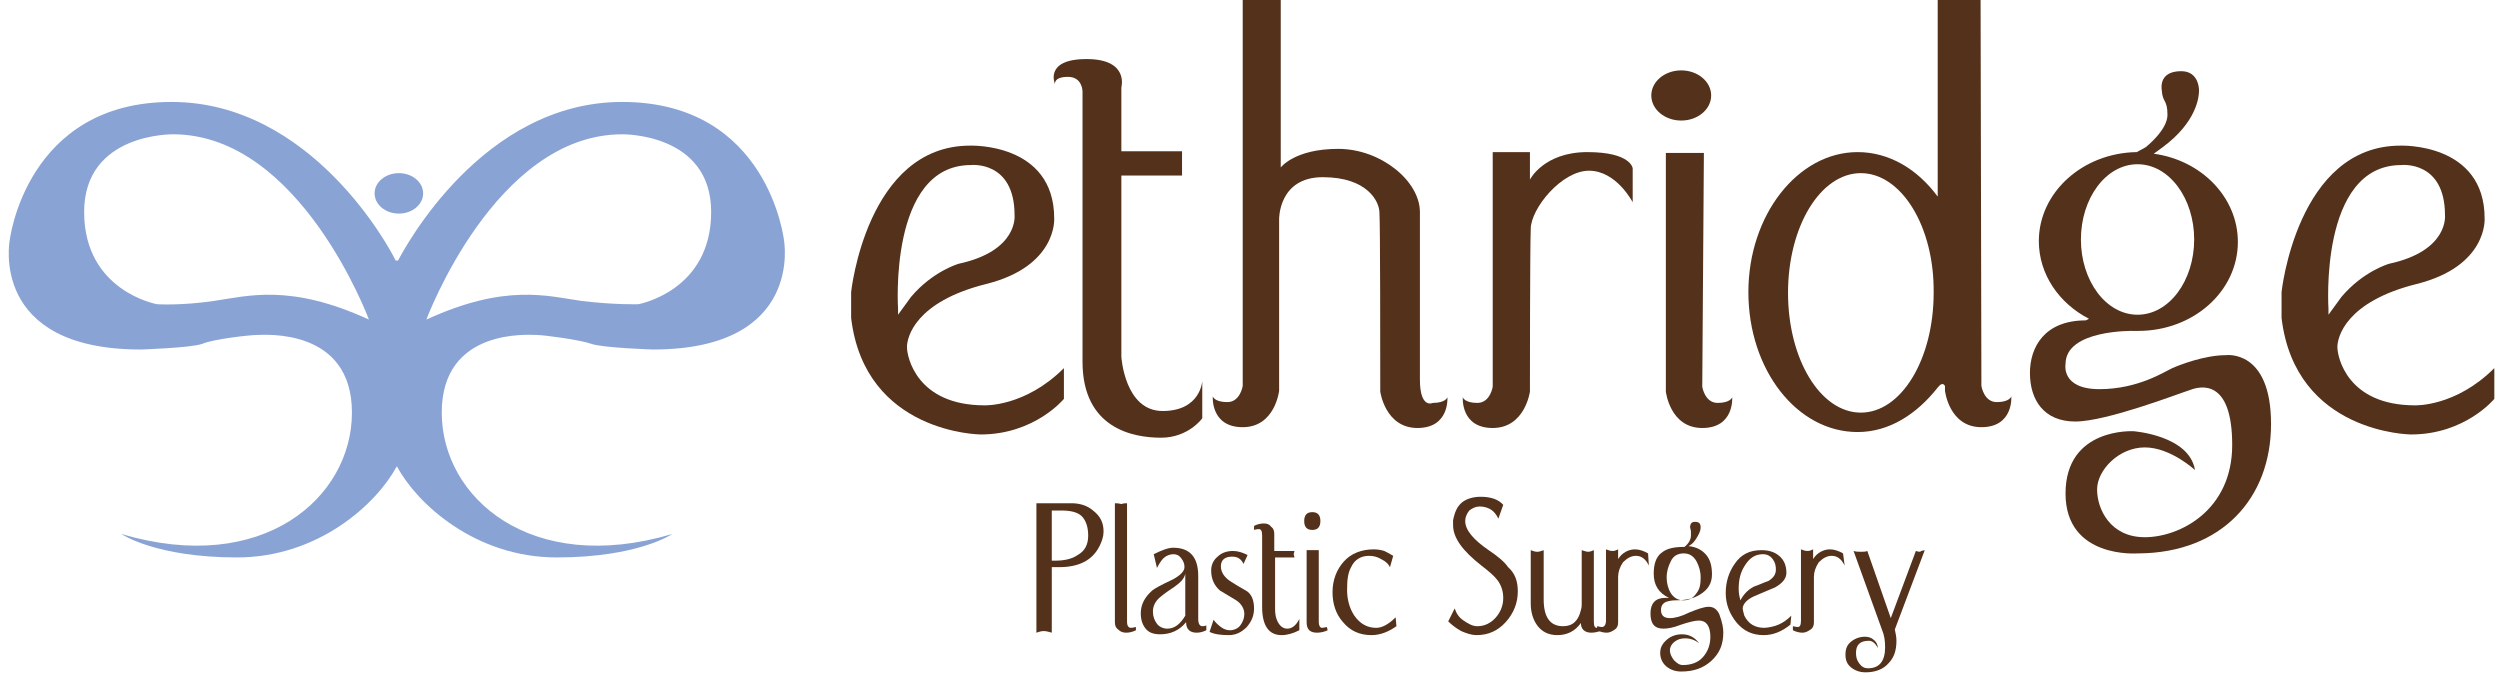 <?xml version="1.0" encoding="utf-8"?>
<!-- Generator: Adobe Illustrator 19.0.0, SVG Export Plug-In . SVG Version: 6.00 Build 0)  -->
<svg version="1.1" id="Layer_1" xmlns="http://www.w3.org/2000/svg" xmlns:xlink="http://www.w3.org/1999/xlink" x="0px" y="0px"
	 viewBox="-151 355.8 309 83.2" style="enable-background:new -151 355.8 309 83.2;" xml:space="preserve">
<style type="text/css">
	.st0{fill:#53311B;}
	.st1{fill:#89A3D4;}
</style>
<path class="st0" d="M-40,394c0,0-1.2-17.8,9-17.8c0,0,5.4-0.6,5.4,6.2c0,0,0.5,4.4-6.9,6c0,0-3.2,0.9-5.9,4.1l-1.6,2.2L-40,394z
	 M-45.8,395.1c1.7,14.3,16,14.4,16,14.4c6.7,0,10.3-4.4,10.3-4.4v-3.8c-4.8,4.8-9.8,4.6-9.8,4.6c-8.4,0-9.6-6-9.6-7.2s1-5.6,9.8-7.8
	c8.8-2.2,8.4-8.1,8.4-8.1c0-9.4-10.4-9-10.4-9c-12.8,0-14.7,18.1-14.7,18.1L-45.8,395.1L-45.8,395.1z"/>
<path class="st0" d="M136.8,394c0,0-1.2-17.8,9-17.8c0,0,5.4-0.6,5.4,6.2c0,0,0.5,4.4-6.9,6c0,0-3.2,0.9-5.9,4.1l-1.6,2.2L136.8,394
	z M131,395.1c1.7,14.3,16,14.4,16,14.4c6.7,0,10.3-4.4,10.3-4.4v-3.8c-4.8,4.8-9.8,4.6-9.8,4.6c-8.4,0-9.6-6-9.6-7.2s1-5.6,9.8-7.8
	c8.8-2.2,8.4-8.1,8.4-8.1c0-9.4-10.4-9-10.4-9c-12.8,0-14.7,18.1-14.7,18.1V395.1z"/>
<path class="st0" d="M-17.2,367.1c0,0,0-1.8-1.8-1.8s-1.6,0.9-1.6,0.9s-1.4-3.1,3.9-3.1s4.3,3.5,4.3,3.5v7.9h7.5v3h-7.5v22.4
	c0,0,0.4,6.7,5.1,6.7c4.7,0,4.9-3.7,4.9-3.7v4.6c0,0-1.7,2.4-5.1,2.4c-3.4,0-9.7-1.1-9.7-9.4C-17.2,392.1-17.2,367.1-17.2,367.1z"/>
<path class="st0" d="M19.6,403.6c0,0.3,0,0.6,0,0.6s0.6,4.5,4.6,4.5s3.7-3.8,3.7-3.8s-0.2,0.7-1.8,0.7c0,0-1.6,0.8-1.6-2.9
	c0-3.7,0-17.4,0-20.7c0-3.8-4.8-7.8-10.1-7.8c-5.4,0-7.1,2.3-7.1,2.3v-20.8H2.6c0,0,0,41.7,0,47.6v0.1c0,0.1,0,0.1,0,0.1
	s-0.3,2-1.9,2c-1.6,0-1.8-0.7-1.8-0.7s-0.3,3.8,3.7,3.8s4.5-4.5,4.5-4.5s0-0.3,0-0.6v-0.2c0-3.6,0-20.4,0-20.4s-0.1-5.2,5.4-5.2
	c5.5,0,7,3,7,4.4C19.6,383.4,19.6,399.9,19.6,403.6L19.6,403.6z"/>
<path class="st0" d="M38.1,403.6c0,0.3,0,0.6,0,0.6s-0.6,4.5-4.6,4.5s-3.7-3.8-3.7-3.8s0.2,0.7,1.8,0.7c1.6,0,1.9-2,1.9-2
	s0-0.1,0-0.1v-28.9h4.6v3.4c0,0,1.7-3.4,7.1-3.4c5.4,0,5.6,2,5.6,2v4.2c0,0-2-3.9-5.4-3.9s-7.2,4.7-7.2,7.2
	C38.1,386.5,38.1,403.6,38.1,403.6z"/>
<path class="st0" d="M59.4,403.5c0,0.1,0,0.1,0,0.1s0.3,2,1.9,2s1.8-0.7,1.8-0.7s0.3,3.8-3.7,3.8s-4.5-4.5-4.5-4.5s0-0.3,0-0.6
	v-28.9h4.7L59.4,403.5z"/>
<path class="st0" d="M88.5,403.7c-2.6,3.3-6,5.5-9.9,5.5c-7.5,0-13.5-7.7-13.5-17.3c0-9.5,6.1-17.3,13.5-17.3c3.9,0,7.4,2.1,9.9,5.5
	v-24.4h5.3l0.1,47.7c0,0.1,0,0.1,0,0.1s0.3,2,1.9,2s1.8-0.7,1.8-0.7s0.3,3.8-3.7,3.8s-4.5-4.5-4.5-4.5s0-0.3,0-0.6
	C89.4,403.6,89.2,402.8,88.5,403.7z M79,377.2c-5,0-9,6.6-9,14.8c0,8.2,4,14.8,9,14.8c5,0,9-6.6,9-14.8
	C88.1,383.8,84,377.2,79,377.2z"/>
<path class="st0" d="M120.2,385.4c0,5.1-3.1,9.3-7,9.3s-7-4.2-7-9.3c0-5.1,3.1-9.3,7-9.3S120.2,380.3,120.2,385.4z M113.1,374.6
	c-6.7,0.1-12.1,5-12.1,11c0,4.1,2.5,7.7,6.2,9.6l-0.4,0.2c-5.1,0-6.9,3.3-6.9,6.5c0,3.3,1.7,6,5.6,6c3.9,0,12.9-3.5,14.2-3.9
	c1.3-0.5,5.2-1.4,5.2,6.8c0,8.1-6.5,11.4-10.8,11.4c-4.3,0-5.9-3.5-5.9-5.9c0-2.4,2.7-5.2,5.9-5.2c3.2,0,6.2,2.8,6.2,2.8
	c-0.7-4.3-7.6-4.8-7.6-4.8s-8.4-0.5-8.4,7.7c0,8.1,8.9,7.4,8.9,7.4c0.1,0,0.1,0,0.2,0c10.2-0.1,16.3-6.8,16.3-16
	c0-9.3-5.6-8.5-5.6-8.5c-2.6,0-5.7,1.2-6.6,1.6s-4.2,2.6-9,2.6c-4.8,0-4.2-3.1-4.2-3.1c0-4.3,8.4-4.1,8.4-4.1l0.2,0
	c0.1,0,0.3,0,0.4,0c6.8,0,12.3-4.9,12.3-11c0-5.5-4.5-10.1-10.4-10.9l1.1-0.8c4.2-3.1,4.5-6.2,4.5-7c0-0.7-0.3-2.4-2.2-2.4
	s-2.6,1-2.4,2.4c0.1,1.5,0.7,1.1,0.7,3c0,1.9-2.7,4-2.7,4L113.1,374.6z"/>
<ellipse class="st0" cx="56.8" cy="367.6" rx="3.7" ry="3.1"/>
<ellipse class="st1" cx="-101.7" cy="379.7" rx="3" ry="2.5"/>
<path class="st1" d="M-105.4,395.3c0,0-8.5-22.9-24.2-22.9c0,0-11-0.2-11,9.6s9,11.4,9,11.4s2.9,0.2,7-0.4
	C-120.4,392.4-115.2,390.8-105.4,395.3z M-79.1,393c4.2,0.5,7,0.4,7,0.4s9-1.6,9-11.4s-11-9.6-11-9.6c-15.7,0-24.2,22.9-24.2,22.9
	C-88.5,390.8-83.3,392.4-79.1,393z M-102,413.5L-102,413.5c-2.4,4.5-9.6,11.2-19.7,11.2c-10.1,0-14.3-2.9-14.3-2.9
	c17.5,5.2,28.5-4.5,28.5-15c0-10.5-10.8-9.6-11.7-9.6c-0.9,0-5.4,0.5-6.8,1.1c-1.4,0.5-7.6,0.7-7.6,0.7c-18.8,0-16.2-13.5-16.2-13.5
	s2-17.1,20-17.1c17.3,0,27,18.1,27.7,19.6h0.3c0.8-1.5,10.4-19.6,27.7-19.6c18.1,0,20,17.1,20,17.1s2.5,13.5-16.2,13.5
	c0,0-6.2-0.2-7.6-0.7c-1.4-0.5-5.9-1.1-6.8-1.1s-11.7-0.9-11.7,9.6c0,10.5,11,20.2,28.5,15c0,0-4.2,2.9-14.3,2.9
	s-17.3-6.7-19.7-11.2H-102C-101.9,413.5-102,413.5-102,413.5z"/>
<g>
	<path class="st0" d="M-14.6,421.5c0,0.6-0.2,1.2-0.5,1.8c-0.9,1.8-2.6,2.6-5,2.6H-21v8.1c-0.3-0.1-0.7-0.2-1-0.2
		c-0.3,0-0.6,0.1-0.9,0.2V418h4.3c1.1,0,2,0.3,2.7,0.9C-15,419.6-14.6,420.4-14.6,421.5z M-16.5,422c0-1.1-0.3-1.9-0.8-2.4
		c-0.5-0.5-1.4-0.7-2.5-0.7c-0.1,0-0.3,0-0.6,0c-0.3,0-0.5,0-0.6,0v6.2h0.4c1.1,0,2.1-0.2,2.8-0.7C-16.9,423.9-16.5,423.1-16.5,422z
		"/>
	<path class="st0" d="M-10.6,433.7c-0.4,0.2-0.8,0.3-1.2,0.3c-0.4,0-0.7-0.1-1-0.4c-0.3-0.2-0.4-0.5-0.4-0.9V418
		c0.2,0,0.4,0,0.8,0.1c0.3-0.1,0.5-0.1,0.7-0.1v14.4c0,0,0,0,0,0.1c0,0,0,0.1,0,0.1c0,0.6,0.2,0.8,0.5,0.8c0,0,0.2,0,0.6-0.1
		L-10.6,433.7L-10.6,433.7z"/>
	<path class="st0" d="M-1.9,433.7c-0.4,0.2-0.8,0.3-1.2,0.3c-0.8,0-1.3-0.4-1.3-1.3c-0.8,1-1.9,1.5-3.2,1.5c-0.8,0-1.4-0.2-1.8-0.7
		c-0.4-0.5-0.6-1.1-0.6-1.9c0-1.1,0.5-2,1.4-2.8c0.2-0.2,1.1-0.7,2.6-1.4c0.9-0.5,1.4-1,1.4-1.5c0-0.4-0.1-0.7-0.4-1.1
		s-0.6-0.5-1-0.5c-0.4,0-0.9,0.2-1.2,0.5s-0.6,0.8-0.8,1.2l-0.4-1.7c1-0.5,1.8-0.8,2.4-0.8c2.1,0,3.1,1.2,3.1,3.5v5.3
		c0,0.6,0.2,0.9,0.5,0.9c0.1,0,0.3,0,0.5-0.1L-1.9,433.7L-1.9,433.7z M-4.5,431.9v-5.2c-0.1,0.6-0.6,1.1-1.3,1.6
		c-0.6,0.4-1.2,0.8-1.8,1.3c-0.6,0.5-0.9,1.1-0.9,1.8c0,0.6,0.2,1.1,0.5,1.5c0.3,0.4,0.8,0.6,1.3,0.6
		C-5.8,433.5-5.1,432.9-4.5,431.9z"/>
	<path class="st0" d="M4,431c0,0.9-0.3,1.6-0.9,2.3c-0.6,0.6-1.3,1-2.2,1c-1,0-1.8-0.1-2.4-0.4l0.5-1.5c0.2,0.3,0.5,0.6,0.9,0.9
		c0.4,0.3,0.8,0.4,1.1,0.4c0.5,0,1-0.2,1.3-0.6c0.3-0.4,0.5-0.9,0.5-1.4c0-0.7-0.4-1.3-1-1.7c-0.7-0.4-1.3-0.8-2-1.2
		c-0.7-0.6-1.1-1.4-1.1-2.5c0-0.7,0.3-1.3,0.8-1.7c0.5-0.5,1.2-0.7,1.9-0.7c0.6,0,1.2,0.2,1.8,0.5l-0.5,1.1
		c-0.3-0.6-0.7-0.9-1.4-0.9c-0.9,0-1.4,0.4-1.4,1.2c0,0.7,0.4,1.3,1.1,1.8c0.6,0.4,1.3,0.8,2,1.2C3.7,429.2,4,430,4,431z"/>
	<path class="st0" d="M9.6,433.7c-0.8,0.4-1.5,0.6-2.2,0.6c-1.6,0-2.4-1.2-2.4-3.5v-8.6c0,0,0,0,0-0.1c0,0,0-0.1,0-0.1
		c0-0.5-0.1-0.8-0.4-0.8c-0.1,0-0.3,0-0.6,0.1v-0.5c0.4-0.2,0.8-0.3,1.2-0.3c0.4,0,0.7,0.1,0.9,0.4c0.3,0.2,0.4,0.5,0.4,0.9
		c0,0.2,0,0.4,0,0.7v1.4H9l-0.1,0.4l0.1,0.4H6.6v6.4c0,0.6,0.1,1.1,0.3,1.5c0.3,0.6,0.7,0.9,1.2,0.9c0.6,0,1.1-0.4,1.5-1.2
		L9.6,433.7L9.6,433.7z"/>
	<path class="st0" d="M12.2,420.2c0,0.7-0.3,1.1-1,1.1c-0.7,0-1-0.4-1-1.1c0-0.7,0.3-1.1,1-1.1C11.9,419.1,12.2,419.5,12.2,420.2z
		 M13.1,433.7c-0.4,0.2-0.9,0.3-1.3,0.3c-0.9,0-1.3-0.4-1.3-1.3v-8.9c0.3,0,0.5,0,0.7,0c0.2,0,0.5,0,0.8,0v8.6c0,0,0,0,0,0.1
		c0,0,0,0.1,0,0.1c0,0.6,0.2,0.8,0.4,0.8c0,0,0.2,0,0.6-0.1L13.1,433.7L13.1,433.7z"/>
	<path class="st0" d="M21.6,433.2c-1,0.7-2,1.1-3.1,1.1c-1.4,0-2.6-0.5-3.5-1.6c-0.9-1-1.3-2.3-1.3-3.7c0-1.5,0.5-2.8,1.4-3.8
		c0.9-1,2.2-1.5,3.7-1.5c0.5,0,1,0.1,1.3,0.2c0.2,0.1,0.6,0.3,1.1,0.6l-0.4,1.4c-0.2-0.4-0.5-0.7-1.1-1c-0.5-0.3-1-0.4-1.5-0.4
		c-1,0-1.8,0.5-2.2,1.4c-0.4,0.7-0.5,1.6-0.5,2.8c0,1.2,0.3,2.3,0.9,3.2c0.7,1,1.6,1.5,2.7,1.5c0.7,0,1.5-0.4,2.4-1.3L21.6,433.2z"
		/>
	<path class="st0" d="M36.6,428.9c0,1.4-0.5,2.7-1.5,3.8c-1,1.1-2.2,1.6-3.6,1.6c-0.6,0-1.2-0.2-1.9-0.5c-0.7-0.4-1.2-0.8-1.6-1.2
		l0.8-1.6c0.2,0.6,0.5,1.1,1.1,1.5s1.1,0.7,1.7,0.7c0.9,0,1.7-0.4,2.3-1.1c0.6-0.7,0.9-1.5,0.9-2.4c0-0.9-0.3-1.7-0.8-2.3
		c-0.4-0.5-1-1-1.9-1.7c-2.3-1.8-3.5-3.4-3.5-5c0-0.2,0-0.4,0-0.6c0.2-1,0.5-1.7,1.1-2.2c0.5-0.4,1.3-0.7,2.3-0.7
		c1.2,0,2.2,0.3,2.8,1l-0.6,1.7c-0.3-0.6-0.6-0.9-0.9-1.1c-0.3-0.2-0.8-0.4-1.4-0.4c-0.5,0-0.9,0.2-1.3,0.5
		c-0.3,0.4-0.5,0.8-0.5,1.3c0,1.1,1,2.3,2.9,3.6c1.2,0.8,2,1.5,2.4,2.1C36.3,426.7,36.6,427.7,36.6,428.9z"/>
	<path class="st0" d="M47,433.7c-0.4,0.2-0.9,0.3-1.3,0.3c-0.8,0-1.3-0.4-1.3-1.2c-0.7,1-1.7,1.5-2.9,1.5c-1.1,0-1.9-0.4-2.5-1.2
		c-0.5-0.7-0.8-1.6-0.8-2.7v-6.6c0.3,0.1,0.5,0.2,0.8,0.2c0.3,0,0.5-0.1,0.8-0.2v6.1c0,2.2,0.8,3.3,2.4,3.3c1.2,0,1.9-0.7,2.2-2
		c0.1-0.3,0.1-0.6,0.1-0.8v-6.6c0.3,0.1,0.6,0.2,0.8,0.2c0.2,0,0.5-0.1,0.7-0.2v8.6c0,0,0,0,0,0.1c0,0,0,0.1,0,0.1
		c0,0.6,0.1,0.8,0.4,0.8c0,0,0.3,0,0.6-0.1L47,433.7L47,433.7z"/>
	<path class="st0" d="M52.8,425.7c-0.4-0.8-0.9-1.2-1.6-1.2c-0.6,0-1.1,0.3-1.6,0.8c-0.4,0.6-0.6,1.2-0.6,1.8v5.6
		c0,0.4-0.1,0.7-0.4,0.9c-0.3,0.2-0.6,0.4-1,0.4c-0.4,0-0.8-0.1-1.2-0.3v-0.5c0.4,0.1,0.6,0.1,0.6,0.1c0.3,0,0.5-0.3,0.5-0.8
		c0,0,0-0.1,0-0.1s0-0.1,0-0.1v-8.6c0.3,0.1,0.5,0.2,0.8,0.2c0.3,0,0.5-0.1,0.7-0.2v1.2c0.5-0.8,1.3-1.2,2.1-1.2
		c0.5,0,1.1,0.2,1.6,0.5L52.8,425.7C52.8,425.7,52.8,425.7,52.8,425.7z"/>
	<path class="st0" d="M62,434c0,1.5-0.5,2.6-1.5,3.5c-1,0.9-2.2,1.3-3.7,1.3c-0.7,0-1.3-0.2-1.8-0.6c-0.5-0.4-0.8-1-0.8-1.7
		c0-0.7,0.3-1.2,0.9-1.7c0.5-0.4,1.1-0.6,1.8-0.6c0.9,0,1.6,0.4,2.1,1.1c-0.5-0.4-1.1-0.6-1.7-0.6c-0.5,0-0.9,0.1-1.3,0.4
		c-0.4,0.3-0.6,0.7-0.6,1.1c0,0.4,0.2,0.8,0.5,1.2c0.4,0.4,0.7,0.6,1.1,0.6c1,0,1.9-0.3,2.5-1c0.6-0.7,0.9-1.5,0.9-2.5
		c0-1.3-0.5-2-1.4-2c-0.5,0-1.3,0.2-2.2,0.5c-1,0.4-1.7,0.5-2.2,0.5c-1.1,0-1.6-0.6-1.6-1.9c0-1.2,0.6-1.9,1.8-1.9
		c0.2,0,0.4,0,0.5,0c-1.3-0.6-1.9-1.6-1.9-3c0-1.2,0.3-2.1,1-2.6c0.6-0.5,1.5-0.7,2.7-0.7c0,0,0.1,0,0.1,0c0.5-0.4,0.8-0.9,0.8-1.4
		c0-0.1,0-0.3,0-0.5c0-0.2-0.1-0.4-0.1-0.5c0-0.5,0.2-0.7,0.6-0.7c0.5,0,0.7,0.2,0.7,0.7c0,0.4-0.2,0.8-0.5,1.3
		c-0.3,0.5-0.6,0.8-1,1c1,0.1,1.7,0.5,2.2,1.1c0.5,0.6,0.7,1.4,0.7,2.4c0,1.1-0.5,1.9-1.5,2.5c-0.8,0.5-1.8,0.7-3,0.7
		c-0.5,0-0.9,0.1-1.2,0.2c-0.4,0.2-0.6,0.5-0.6,1c0,0.7,0.4,1,1.1,1c0.6,0,1.4-0.2,2.4-0.7c1-0.4,1.8-0.7,2.4-0.7
		c0.6,0,1,0.3,1.3,0.9C61.9,432.8,62,433.4,62,434z M59.2,427.2c0-0.8-0.2-1.4-0.5-2c-0.4-0.7-0.9-1-1.6-1c-0.7,0-1.3,0.3-1.6,1
		c-0.3,0.6-0.5,1.2-0.5,2c0,0.7,0.2,1.4,0.5,1.9c0.4,0.6,0.9,0.9,1.6,0.9s1.2-0.3,1.6-0.9C59.1,428.6,59.2,428,59.2,427.2z"/>
	<path class="st0" d="M70.4,431.9l-0.1,1.1c-1.1,0.9-2.2,1.3-3.3,1.3c-1.4,0-2.5-0.5-3.4-1.6c-0.8-1-1.3-2.2-1.3-3.6
		c0-1.4,0.4-2.6,1.1-3.6c0.8-1.2,1.9-1.7,3.3-1.7c0.9,0,1.6,0.2,2.2,0.7c0.6,0.5,0.9,1.2,0.9,2.1c0,0.7-0.5,1.3-1.4,1.8
		c-0.9,0.4-1.7,0.7-2.6,1.1c-0.9,0.4-1.4,1-1.4,1.5c0,0.2,0.1,0.5,0.2,0.9c0.5,1,1.3,1.5,2.5,1.5C68.4,433.3,69.4,432.9,70.4,431.9z
		 M68.5,426.2c0-0.5-0.1-0.9-0.4-1.3c-0.3-0.4-0.7-0.6-1.2-0.6c-1,0-1.7,0.5-2.3,1.5c-0.5,0.8-0.7,1.7-0.7,2.8c0,0.5,0.1,1,0.2,1.4
		c0.4-0.7,0.9-1.3,1.7-1.7c0.6-0.2,1.2-0.5,1.8-0.7C68.2,427.2,68.5,426.8,68.5,426.2z"/>
	<path class="st0" d="M77,425.7c-0.4-0.8-0.9-1.2-1.6-1.2c-0.6,0-1.1,0.3-1.6,0.8c-0.4,0.6-0.6,1.2-0.6,1.8v5.6
		c0,0.4-0.1,0.7-0.4,0.9c-0.3,0.2-0.6,0.4-1,0.4c-0.4,0-0.8-0.1-1.2-0.3v-0.5c0.4,0.1,0.6,0.1,0.6,0.1c0.3,0,0.4-0.3,0.4-0.8
		c0,0,0-0.1,0-0.1s0-0.1,0-0.1v-8.6c0.3,0.1,0.5,0.2,0.8,0.2c0.3,0,0.5-0.1,0.7-0.2v1.2c0.5-0.8,1.3-1.2,2.1-1.2
		c0.5,0,1.1,0.2,1.6,0.5L77,425.7L77,425.7z"/>
	<path class="st0" d="M86.9,423.8l-3.7,9.8c0.1,0.5,0.2,0.9,0.2,1.4c0,1.2-0.3,2.1-1,2.8c-0.6,0.7-1.6,1.1-2.8,1.1
		c-0.7,0-1.3-0.2-1.8-0.6c-0.5-0.4-0.7-0.9-0.7-1.6c0-0.7,0.2-1.2,0.7-1.6c0.5-0.4,1.1-0.6,1.7-0.6c0.4,0,0.8,0.1,1.1,0.4
		c0.3,0.2,0.5,0.6,0.5,1c-0.3-0.6-0.7-0.9-1.1-0.9c-1.1,0-1.6,0.5-1.6,1.5c0,0.5,0.1,0.9,0.4,1.3c0.3,0.4,0.6,0.6,1.1,0.6
		c1.4,0,2.1-0.9,2.1-2.6c0-0.8-0.1-1.5-0.4-2.2l-3.5-9.7c0.3,0.1,0.6,0.1,0.9,0.1c0.3,0,0.6,0,0.8-0.1l2.9,8.3l3.1-8.3
		c0.3,0.1,0.5,0.1,0.6,0.1C86.3,423.9,86.5,423.9,86.9,423.8z"/>
</g>
</svg>
